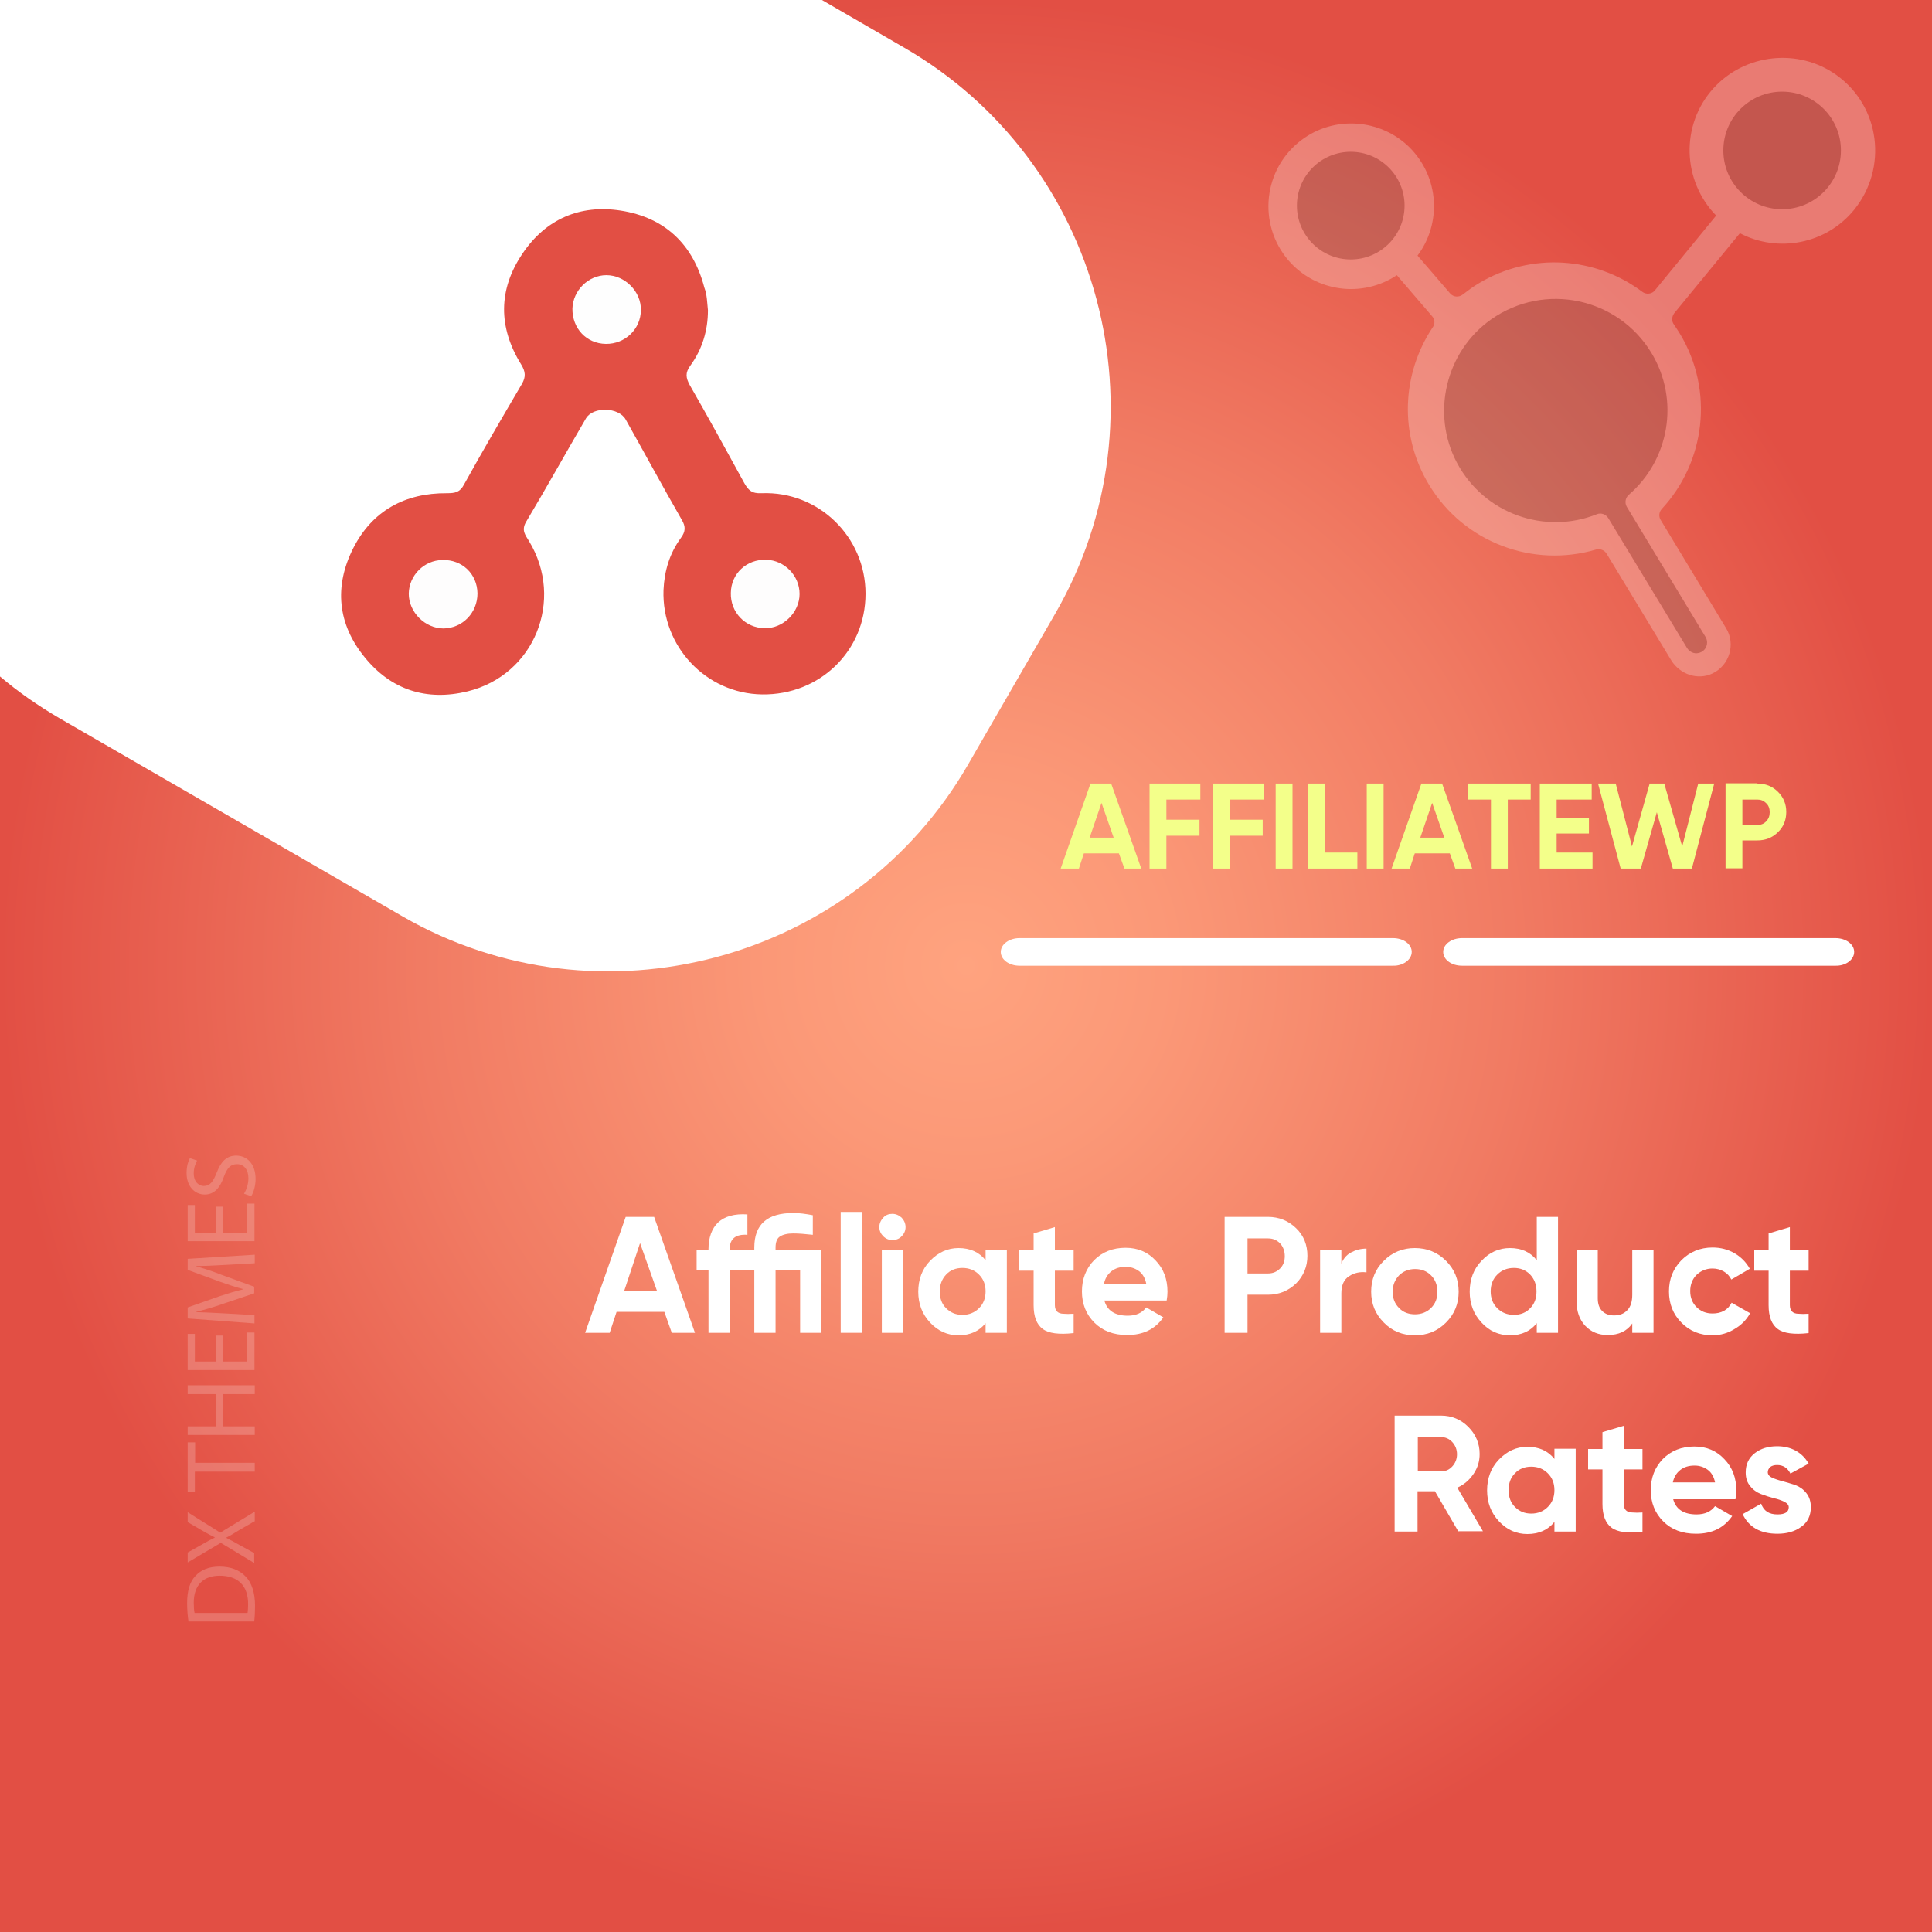 <?xml version="1.0" encoding="UTF-8"?>
<!-- Generator: Adobe Illustrator 26.0.1, SVG Export Plug-In . SVG Version: 6.00 Build 0)  -->
<svg xmlns="http://www.w3.org/2000/svg" xmlns:xlink="http://www.w3.org/1999/xlink" version="1.1" id="Layer_1" x="0px" y="0px" viewBox="0 0 700 700" style="enable-background:new 0 0 700 700;" xml:space="preserve">
<rect x="0" y="0" width="700" height="700" fill="#333333" stroke="none"/>
<style type="text/css">
	.st0{fill:url(#SVGID_1_);}
	.st1{fill:#FFFFFF;}
	.st2{opacity:0.25;}
	.st3{fill:#6B6B6B;}
	.st4{fill:none;}
	.st5{fill:#F3FF8A;}
	.st6{opacity:0.2;fill:#FFFFFF;enable-background:new    ;}
	.st7{fill:#E24F44;}
	.st8{fill:#FEFDFD;}
	.st9{fill:#FEFEFE;}
</style>
<radialGradient id="SVGID_1_" cx="351.043" cy="-323.208" r="349.72" gradientTransform="matrix(1.001 0 0 1.001 -1.323 673.467)" gradientUnits="userSpaceOnUse">
	<stop offset="0" style="stop-color:#FFA37F"></stop>
	<stop offset="0.205" style="stop-color:#FB9877"></stop>
	<stop offset="0.565" style="stop-color:#F17B63"></stop>
	<stop offset="1" style="stop-color:#E24F44"></stop>
</radialGradient>
<rect class="st0" width="700" height="700"></rect>
<path class="st1" d="M327.5,17.2L297.8,0H0v245.1c6.6,5.6,13.8,10.6,21.5,15.1L145.8,332c71.4,41.2,163.7,16.5,204.9-54.9l31.7-54.9  C423.7,150.6,399,58.4,327.5,17.2z"></path>
<g>
	<path class="st1" d="M511.5,344.9c0-2.8-3-5-6.8-5H369.4c-3.7,0-6.8,2.2-6.8,5s3,5,6.8,5h135.3C508.4,350,511.5,347.7,511.5,344.9z   "></path>
	<path class="st1" d="M671.8,344.9c0-2.8-3-5-6.8-5H529.7c-3.7,0-6.8,2.2-6.8,5s3,5,6.8,5H665C668.8,350,671.8,347.7,671.8,344.9z"></path>
</g>
<g class="st2">
	<path class="st1" d="M665.4,27.2c-13.8-9.9-33.2-7.8-44.6,4.8c-12.1,13.4-11.2,33.6,1,46.1l-22.2,27.1c-1.1,1.4-3.2,1.6-4.6,0.5   c-16.8-12.6-40.2-14.5-59.3-3c-2,1.2-3.9,2.6-5.7,4c-1.4,1.1-3.4,1-4.6-0.4l-11.8-13.7c8.7-11.6,8-28.3-2.9-39.2   c-10.5-10.4-27.3-11.6-39.1-2.7c-14,10.5-16,30.5-4.8,43.6c10,11.6,26.9,13.7,39.3,5.4l12.8,14.9c1,1.1,1.1,2.8,0.2,4   c-11.1,16.6-12.4,38.8-1.3,57.1c12.8,21.1,37.9,30.1,60.5,23.4c1.4-0.4,3,0.2,3.8,1.5l23.4,38.6c3.1,5.1,9.6,7.4,15,4.8   c6.2-3,8.4-10.7,4.9-16.4l-23.7-39.2c-0.8-1.3-0.6-2.9,0.4-4c15.7-16.9,19.1-42.8,6.5-63.6c-0.7-1.1-1.4-2.2-2.1-3.2   c-0.9-1.2-0.8-2.9,0.1-4.1l23.8-29c13.8,7.2,31.2,4,41.4-8.5C684,60.9,681.3,38.6,665.4,27.2z"></path>
	<path class="st3" d="M598.3,127.8c-12.1-19.9-38.6-25.7-58-12.1c-16.5,11.6-21.9,34.2-12.4,52c9.9,18.6,32,26.1,50.7,18.6   c1.5-0.6,3.2,0,4.1,1.4l28.5,47c0.9,1.5,2.6,2.3,4.2,1.9c2.8-0.6,3.9-3.7,2.5-5.9l-28.5-47.1c-0.8-1.4-0.5-3.2,0.7-4.3   C604.8,166.7,608.7,144.9,598.3,127.8z"></path>
	<circle class="st3" cx="489.4" cy="74.5" r="19.5"></circle>
	<circle class="st3" cx="645.7" cy="54.5" r="21.3"></circle>
</g>
<g>
	<rect x="364.1" y="283.9" class="st4" width="304.4" height="57.9"></rect>
	<path class="st5" d="M407.4,314.7l-2-5.5h-12.7l-1.8,5.5h-6.6l10.8-30.8h7.5l10.9,30.8H407.4z M394.8,303.5h8.7l-4.4-12.6   L394.8,303.5z"></path>
	<path class="st5" d="M434.9,289.7h-12.3v7.3h12v5.8h-12v11.9h-6.1v-30.8h18.4V289.7z"></path>
	<path class="st5" d="M457.8,289.7h-12.3v7.3h12v5.8h-12v11.9h-6.1v-30.8h18.4V289.7z"></path>
	<path class="st5" d="M462.2,283.9h6.1v30.8h-6.1V283.9z"></path>
	<path class="st5" d="M480.1,308.9h11.7v5.8H474v-30.8h6.1V308.9z"></path>
	<path class="st5" d="M495.2,283.9h6.1v30.8h-6.1V283.9z"></path>
	<path class="st5" d="M527.3,314.7l-2-5.5h-12.7l-1.8,5.5h-6.6l10.8-30.8h7.5l10.9,30.8H527.3z M514.6,303.5h8.7l-4.4-12.6   L514.6,303.5z"></path>
	<path class="st5" d="M554.6,283.9v5.8h-8.3v25h-6.1v-25h-8.3v-5.8H554.6z"></path>
	<path class="st5" d="M564,308.9h13v5.8h-19.1v-30.8h18.8v5.8H564v6.6h11.7v5.7H564V308.9z"></path>
	<path class="st5" d="M587.2,314.7l-8.2-30.8h6.4l5.9,22.8l6.4-22.8h5.3l6.5,22.8l5.8-22.8h5.8l-8.1,30.8h-6.9l-5.8-20.4l-5.8,20.4   H587.2z"></path>
	<path class="st5" d="M636.7,283.9c3,0,5.5,1,7.5,3s3,4.4,3,7.3s-1,5.4-3,7.3c-2,2-4.5,3-7.5,3h-5.4v10.1h-6.1v-30.8h11.5V283.9z    M636.7,298.9c1.3,0,2.4-0.4,3.2-1.3c0.9-0.9,1.3-2,1.3-3.3s-0.4-2.5-1.3-3.3c-0.9-0.9-1.9-1.3-3.2-1.3h-5.4v9.3h5.4V298.9z"></path>
</g>
<g>
	<rect x="66.7" y="394.4" class="st4" width="33.2" height="195.9"></rect>
	<path class="st6" d="M68.3,587.5c-0.3-1.9-0.5-4.2-0.5-6.7c0-4.5,1-7.7,3-9.8c2-2.2,4.8-3.4,8.7-3.4c4,0,7.2,1.2,9.4,3.5   c2.3,2.3,3.5,6,3.5,10.7c0,2.2-0.1,4.1-0.3,5.7H68.3z M89.7,584.4c0.1-0.8,0.2-1.9,0.2-3.2c0-6.7-3.7-10.3-10.3-10.3   c-5.7,0-9.4,3.2-9.4,9.8c0,1.6,0.1,2.8,0.3,3.7H89.7z"></path>
	<path class="st6" d="M92.2,551.2l-5.4,3.1c-2.1,1.3-3.4,2.1-4.8,2.8v0.1c1.4,0.7,2.7,1.4,4.8,2.6l5.3,2.9v3.6L80,559l-12,7.1v-3.6   l5.7-3.2c1.6-0.9,2.8-1.6,4.1-2.2V557c-1.4-0.7-2.6-1.3-4.1-2.2l-5.7-3.3v-3.6l11.8,7.4l12.5-7.6v3.5L92.2,551.2L92.2,551.2z"></path>
	<path class="st6" d="M70.6,533.2v7.4H68v-18h2.7v7.4h21.6v3.2L70.6,533.2L70.6,533.2z"></path>
	<path class="st6" d="M68,516.8h10.2v-11.7H68v-3.2h24.3v3.2H80.9v11.7h11.4v3.1H68V516.8z"></path>
	<path class="st6" d="M80.9,483.9v9.4h8.7v-10.5h2.6v13.6H68v-13.1h2.6v10h7.7v-9.4H80.9z"></path>
	<path class="st6" d="M81.6,458.3c-3.4,0.2-7.5,0.4-10.5,0.4v0.1c2.8,0.8,5.9,1.8,9.2,3.1l11.8,4.3v2.4l-11.6,3.9   c-3.4,1.2-6.6,2.1-9.4,2.8v0.1c3,0.1,7.1,0.3,10.7,0.5l10.4,0.6v3L68,477.7v-4l11.7-4.1c3-1,5.7-1.8,8.2-2.4V467   c-2.4-0.6-5.1-1.5-8.2-2.6L68,460.1v-4l24.3-1.5v3.1L81.6,458.3z"></path>
	<path class="st6" d="M80.9,437.2v9.4h8.7v-10.5h2.6v13.6H68v-13.1h2.6v10h7.7v-9.4H80.9z"></path>
	<path class="st6" d="M88.4,432.5c0.9-1.4,1.6-3.5,1.6-5.6c0-3.2-1.7-5.1-4.1-5.1c-2.3,0-3.6,1.3-4.8,4.6c-1.4,4-3.5,6.4-6.9,6.4   c-3.8,0-6.6-3.1-6.6-7.8c0-2.5,0.6-4.3,1.2-5.4l2.6,0.9c-0.4,0.8-1.2,2.4-1.2,4.6c0,3.3,2,4.6,3.6,4.6c2.3,0,3.4-1.5,4.7-4.8   c1.6-4.1,3.6-6.2,7.1-6.2c3.7,0,7,2.8,7,8.5c0,2.3-0.7,4.9-1.6,6.2L88.4,432.5z"></path>
</g>
<g>
	<path class="st7" d="M256.5,112.4c0,7.4-2.1,14.2-6.4,20.1c-1.9,2.6-1.6,4.4-0.2,7c6.7,11.7,13.2,23.5,19.7,35.4   c1.5,2.7,2.8,4,6.4,3.8c20.6-0.8,37.6,15.8,37.6,36.4c0,20.7-16.5,36.8-37.5,36.5c-20.3-0.3-36.4-17.4-35.7-37.8   c0.3-6.9,2.2-13.3,6.3-18.9c1.7-2.3,1.8-4.1,0.3-6.6c-6.9-12-13.5-24.2-20.3-36.3c-2.5-4.5-11.8-4.8-14.4-0.4   c-7.3,12.5-14.3,25.1-21.7,37.5c-1.8,3.1-0.2,4.8,1.1,7c12.9,21.3,1.9,48.5-22.3,54.4c-14.8,3.6-27.7-0.5-37.3-12.4   c-9.8-12-11.1-25.7-4.1-39.5c6.9-13.6,18.8-20,33.9-19.9c3,0,4.7-0.3,6.2-3.1c6.8-12.3,13.9-24.4,21-36.5c1.5-2.6,1.3-4.5-0.3-7.1   c-8.3-13.4-8.3-27.1,0.5-40.1c8.4-12.5,20.8-17.9,35.6-15.6c16,2.5,26.2,12.2,30.3,27.9C256.2,106.8,256.2,109.7,256.5,112.4z"></path>
	<path class="st8" d="M173,215c0,7-5.4,12.6-12.3,12.7c-6.7,0-12.6-5.9-12.6-12.6c0.1-6.6,5.5-12.1,12.2-12.2   C167.4,202.7,172.9,207.9,173,215z"></path>
	<path class="st8" d="M264.8,214.8c0.1-7,5.7-12.2,12.8-12c6.7,0.2,12.1,5.8,12.1,12.4c0,6.7-6,12.6-12.7,12.4   C270,227.5,264.6,221.8,264.8,214.8z"></path>
	<path class="st9" d="M219.5,124.6c-7-0.1-12.2-5.6-12.1-12.8c0.2-6.6,5.8-12.1,12.3-12.1c6.7,0,12.6,5.9,12.5,12.6   C232.2,119.2,226.5,124.7,219.5,124.6z"></path>
</g>
<g>
	<rect x="150.4" y="374.9" class="st4" width="507.3" height="246"></rect>
	<path class="st1" d="M243.4,482.9l-2.7-7.6h-17.3l-2.5,7.6H212l14.7-42H237l14.8,42H243.4z M226.2,467.6H238l-6.1-17.2L226.2,467.6   z"></path>
	<path class="st1" d="M297.6,452.9v30h-7.7v-22.6H281v22.6h-7.7v-22.6h-8.9v22.6h-7.7v-22.6h-4.3v-7.4h4.3v-0.3   c0-4.2,1.2-7.5,3.5-9.7c2.4-2.2,5.9-3.2,10.6-2.9v7.4c-4.2-0.3-6.4,1.4-6.4,5.1v0.3h8.9V452c0-8.4,4.7-12.5,14.1-12.5   c2.2,0,4.5,0.3,7.1,0.8v7.1c-2.8-0.3-5.1-0.5-7.1-0.5c-2.1,0-3.7,0.4-4.8,1.1c-1.1,0.7-1.6,2.1-1.6,4v0.9H297.6z"></path>
	<path class="st1" d="M304.6,482.9v-43.8h7.7v43.8H304.6z"></path>
	<path class="st1" d="M323.3,449.3c-1.3,0-2.4-0.5-3.3-1.4c-0.9-0.9-1.4-2-1.4-3.3s0.5-2.4,1.4-3.4c0.9-1,2-1.4,3.3-1.4   c1.3,0,2.4,0.5,3.4,1.4c0.9,1,1.4,2.1,1.4,3.4s-0.5,2.4-1.4,3.3C325.8,448.9,324.6,449.3,323.3,449.3z M319.5,482.9v-30h7.7v30   H319.5z"></path>
	<path class="st1" d="M357.1,452.9h7.7v30h-7.7v-3.5c-2.3,2.9-5.6,4.4-9.8,4.4c-4,0-7.4-1.5-10.3-4.6s-4.3-6.8-4.3-11.2   s1.4-8.2,4.3-11.2s6.3-4.6,10.3-4.6c4.2,0,7.5,1.5,9.8,4.4V452.9z M342.8,474c1.6,1.6,3.5,2.4,5.9,2.4s4.4-0.8,6-2.4   c1.6-1.6,2.4-3.6,2.4-6.1c0-2.5-0.8-4.5-2.4-6.1s-3.6-2.4-6-2.4s-4.4,0.8-5.9,2.4s-2.3,3.6-2.3,6.1   C340.5,470.4,341.2,472.4,342.8,474z"></path>
	<path class="st1" d="M389,460.4h-6.8v12.5c0,1,0.3,1.8,0.8,2.3c0.5,0.5,1.3,0.8,2.3,0.8c1,0.1,2.2,0.1,3.7,0v7   c-5.3,0.6-9.1,0.1-11.2-1.5c-2.2-1.6-3.3-4.5-3.3-8.6v-12.5h-5.2v-7.4h5.2v-6.1l7.7-2.3v8.4h6.8V460.4z"></path>
	<path class="st1" d="M400.1,471.1c1,3.8,3.9,5.6,8.5,5.6c3,0,5.2-1,6.7-3l6.2,3.6c-3,4.3-7.3,6.4-13.1,6.4c-5,0-8.9-1.5-11.9-4.5   s-4.5-6.8-4.5-11.3c0-4.5,1.5-8.3,4.4-11.3c3-3,6.8-4.5,11.4-4.5c4.4,0,8,1.5,10.9,4.6c2.9,3,4.3,6.8,4.3,11.3c0,1-0.1,2.1-0.3,3.2   H400.1z M400,465.1h15.3c-0.4-2-1.3-3.6-2.7-4.6c-1.4-1-3-1.5-4.7-1.5c-2.1,0-3.8,0.5-5.2,1.6C401.3,461.7,400.4,463.2,400,465.1z"></path>
	<path class="st1" d="M459.4,440.9c4,0,7.4,1.4,10.2,4.1c2.8,2.7,4.1,6.1,4.1,10s-1.4,7.3-4.1,10c-2.8,2.7-6.2,4.1-10.2,4.1h-7.4   v13.8h-8.3v-42H459.4z M459.4,461.4c1.8,0,3.2-0.6,4.4-1.8c1.2-1.2,1.7-2.7,1.7-4.5c0-1.8-0.6-3.4-1.7-4.6   c-1.2-1.2-2.6-1.8-4.4-1.8h-7.4v12.7H459.4z"></path>
	<path class="st1" d="M485.9,458.1c0.7-1.9,1.9-3.4,3.6-4.3s3.5-1.4,5.6-1.4v8.6c-2.4-0.3-4.5,0.2-6.3,1.4c-1.9,1.2-2.8,3.3-2.8,6.2   v14.3h-7.7v-30h7.7V458.1z"></path>
	<path class="st1" d="M523.9,479.2c-3.1,3.1-6.8,4.6-11.3,4.6c-4.4,0-8.2-1.5-11.2-4.6c-3.1-3.1-4.6-6.8-4.6-11.2s1.5-8.2,4.6-11.2   c3.1-3.1,6.8-4.6,11.2-4.6c4.4,0,8.2,1.5,11.3,4.6s4.6,6.8,4.6,11.2S527,476.1,523.9,479.2z M506.9,473.9c1.5,1.6,3.5,2.3,5.8,2.3   c2.3,0,4.3-0.8,5.8-2.3c1.6-1.6,2.3-3.5,2.3-5.9s-0.8-4.4-2.3-5.9c-1.6-1.6-3.5-2.3-5.8-2.3c-2.3,0-4.3,0.8-5.8,2.3   c-1.5,1.6-2.3,3.5-2.3,5.9S505.3,472.3,506.9,473.9z"></path>
	<path class="st1" d="M556.8,440.9h7.7v42h-7.7v-3.5c-2.3,2.9-5.5,4.4-9.7,4.4c-4,0-7.5-1.5-10.3-4.6c-2.9-3.1-4.3-6.8-4.3-11.2   s1.4-8.2,4.3-11.2c2.9-3.1,6.3-4.6,10.3-4.6c4.2,0,7.4,1.5,9.7,4.4V440.9z M542.5,474c1.6,1.6,3.6,2.4,6,2.4s4.4-0.8,5.9-2.4   c1.6-1.6,2.3-3.6,2.3-6.1c0-2.5-0.8-4.5-2.3-6.1c-1.6-1.6-3.5-2.4-5.9-2.4s-4.4,0.8-6,2.4c-1.6,1.6-2.4,3.6-2.4,6.1   C540.1,470.4,540.9,472.4,542.5,474z"></path>
	<path class="st1" d="M591.4,452.9h7.7v30h-7.7v-3.4c-1.9,2.8-4.9,4.2-8.9,4.2c-3.3,0-6-1.1-8.1-3.3c-2.1-2.2-3.2-5.2-3.2-9.1v-18.4   h7.7v17.5c0,2,0.5,3.5,1.6,4.6c1.1,1.1,2.5,1.6,4.3,1.6c2,0,3.6-0.6,4.8-1.9c1.2-1.2,1.8-3.1,1.8-5.6V452.9z"></path>
	<path class="st1" d="M620.5,483.8c-4.5,0-8.3-1.5-11.3-4.6c-3-3-4.5-6.8-4.5-11.3c0-4.5,1.5-8.2,4.5-11.3c3-3,6.8-4.6,11.3-4.6   c2.9,0,5.6,0.7,8,2.1c2.4,1.4,4.2,3.3,5.5,5.6l-6.7,3.9c-0.6-1.2-1.5-2.2-2.7-2.9c-1.2-0.7-2.6-1.1-4.1-1.1c-2.3,0-4.2,0.8-5.8,2.3   c-1.5,1.5-2.3,3.5-2.3,5.9c0,2.4,0.8,4.3,2.3,5.8c1.5,1.5,3.4,2.3,5.8,2.3c1.6,0,2.9-0.3,4.2-1c1.2-0.7,2.1-1.7,2.7-2.9l6.7,3.8   c-1.3,2.4-3.2,4.3-5.6,5.7C626.1,483,623.4,483.8,620.5,483.8z"></path>
	<path class="st1" d="M655.3,460.4h-6.8v12.5c0,1,0.3,1.8,0.8,2.3c0.5,0.5,1.3,0.8,2.3,0.8c1,0.1,2.2,0.1,3.7,0v7   c-5.3,0.6-9.1,0.1-11.2-1.5c-2.2-1.6-3.3-4.5-3.3-8.6v-12.5h-5.2v-7.4h5.2v-6.1l7.7-2.3v8.4h6.8V460.4z"></path>
	<path class="st1" d="M528.4,554.9l-8.5-14.6h-6.3v14.6h-8.3v-42h16.8c3.9,0,7.2,1.4,9.9,4.1c2.7,2.7,4.1,6,4.1,9.8   c0,2.6-0.7,5-2.2,7.2c-1.5,2.2-3.4,3.9-5.9,5l9.3,15.8H528.4z M513.7,520.7v12.4h8.5c1.6,0,2.9-0.6,4-1.8c1.1-1.2,1.7-2.7,1.7-4.4   c0-1.7-0.6-3.2-1.7-4.4s-2.5-1.8-4-1.8H513.7z"></path>
	<path class="st1" d="M563.2,524.9h7.7v30h-7.7v-3.5c-2.3,2.9-5.6,4.4-9.8,4.4c-4,0-7.4-1.5-10.3-4.6s-4.3-6.8-4.3-11.2   s1.4-8.2,4.3-11.2s6.3-4.6,10.3-4.6c4.2,0,7.5,1.5,9.8,4.4V524.9z M548.9,546c1.6,1.6,3.5,2.4,5.9,2.4s4.4-0.8,6-2.4   c1.6-1.6,2.4-3.6,2.4-6.1c0-2.5-0.8-4.5-2.4-6.1s-3.6-2.4-6-2.4s-4.4,0.8-5.9,2.4c-1.6,1.6-2.3,3.6-2.3,6.1   C546.6,542.4,547.3,544.4,548.9,546z"></path>
	<path class="st1" d="M595.1,532.4h-6.8v12.5c0,1,0.3,1.8,0.8,2.3c0.5,0.5,1.3,0.8,2.3,0.8c1,0.1,2.2,0.1,3.7,0v7   c-5.3,0.6-9.1,0.1-11.2-1.5c-2.2-1.6-3.3-4.5-3.3-8.6v-12.5h-5.2v-7.4h5.2v-6.1l7.7-2.3v8.4h6.8V532.4z"></path>
	<path class="st1" d="M606.2,543.1c1,3.8,3.9,5.6,8.5,5.6c3,0,5.2-1,6.7-3l6.2,3.6c-3,4.3-7.3,6.4-13.1,6.4c-5,0-8.9-1.5-11.9-4.5   s-4.5-6.8-4.5-11.3c0-4.5,1.5-8.3,4.4-11.3c3-3,6.8-4.5,11.4-4.5c4.4,0,8,1.5,10.9,4.6c2.9,3,4.3,6.8,4.3,11.3c0,1-0.1,2.1-0.3,3.2   H606.2z M606.1,537.1h15.3c-0.4-2-1.3-3.6-2.7-4.6c-1.4-1-3-1.5-4.7-1.5c-2.1,0-3.8,0.5-5.2,1.6   C607.4,533.7,606.5,535.2,606.1,537.1z"></path>
	<path class="st1" d="M640.5,533.4c0,0.8,0.5,1.5,1.6,2c1.1,0.5,2.3,0.9,3.9,1.3c1.5,0.4,3,0.9,4.6,1.4c1.5,0.6,2.8,1.5,3.9,2.9   c1.1,1.4,1.6,3.1,1.6,5.1c0,3.1-1.2,5.5-3.5,7.1c-2.3,1.7-5.2,2.5-8.6,2.5c-6.2,0-10.4-2.4-12.6-7.1l6.7-3.8   c0.9,2.6,2.8,3.9,5.9,3.9c2.8,0,4.1-0.9,4.1-2.6c0-0.8-0.5-1.4-1.6-2c-1.1-0.5-2.4-1-3.9-1.3c-1.5-0.4-3-0.9-4.6-1.5   c-1.5-0.6-2.8-1.5-3.9-2.9c-1.1-1.3-1.6-2.9-1.6-4.9c0-3,1.1-5.3,3.3-7c2.2-1.7,4.9-2.5,8.1-2.5c2.4,0,4.7,0.5,6.7,1.6   c2,1.1,3.6,2.7,4.7,4.7l-6.6,3.6c-1-2-2.6-3.1-4.8-3.1c-1,0-1.8,0.2-2.5,0.7C640.8,532.1,640.5,532.7,640.5,533.4z"></path>
</g>
</svg>
